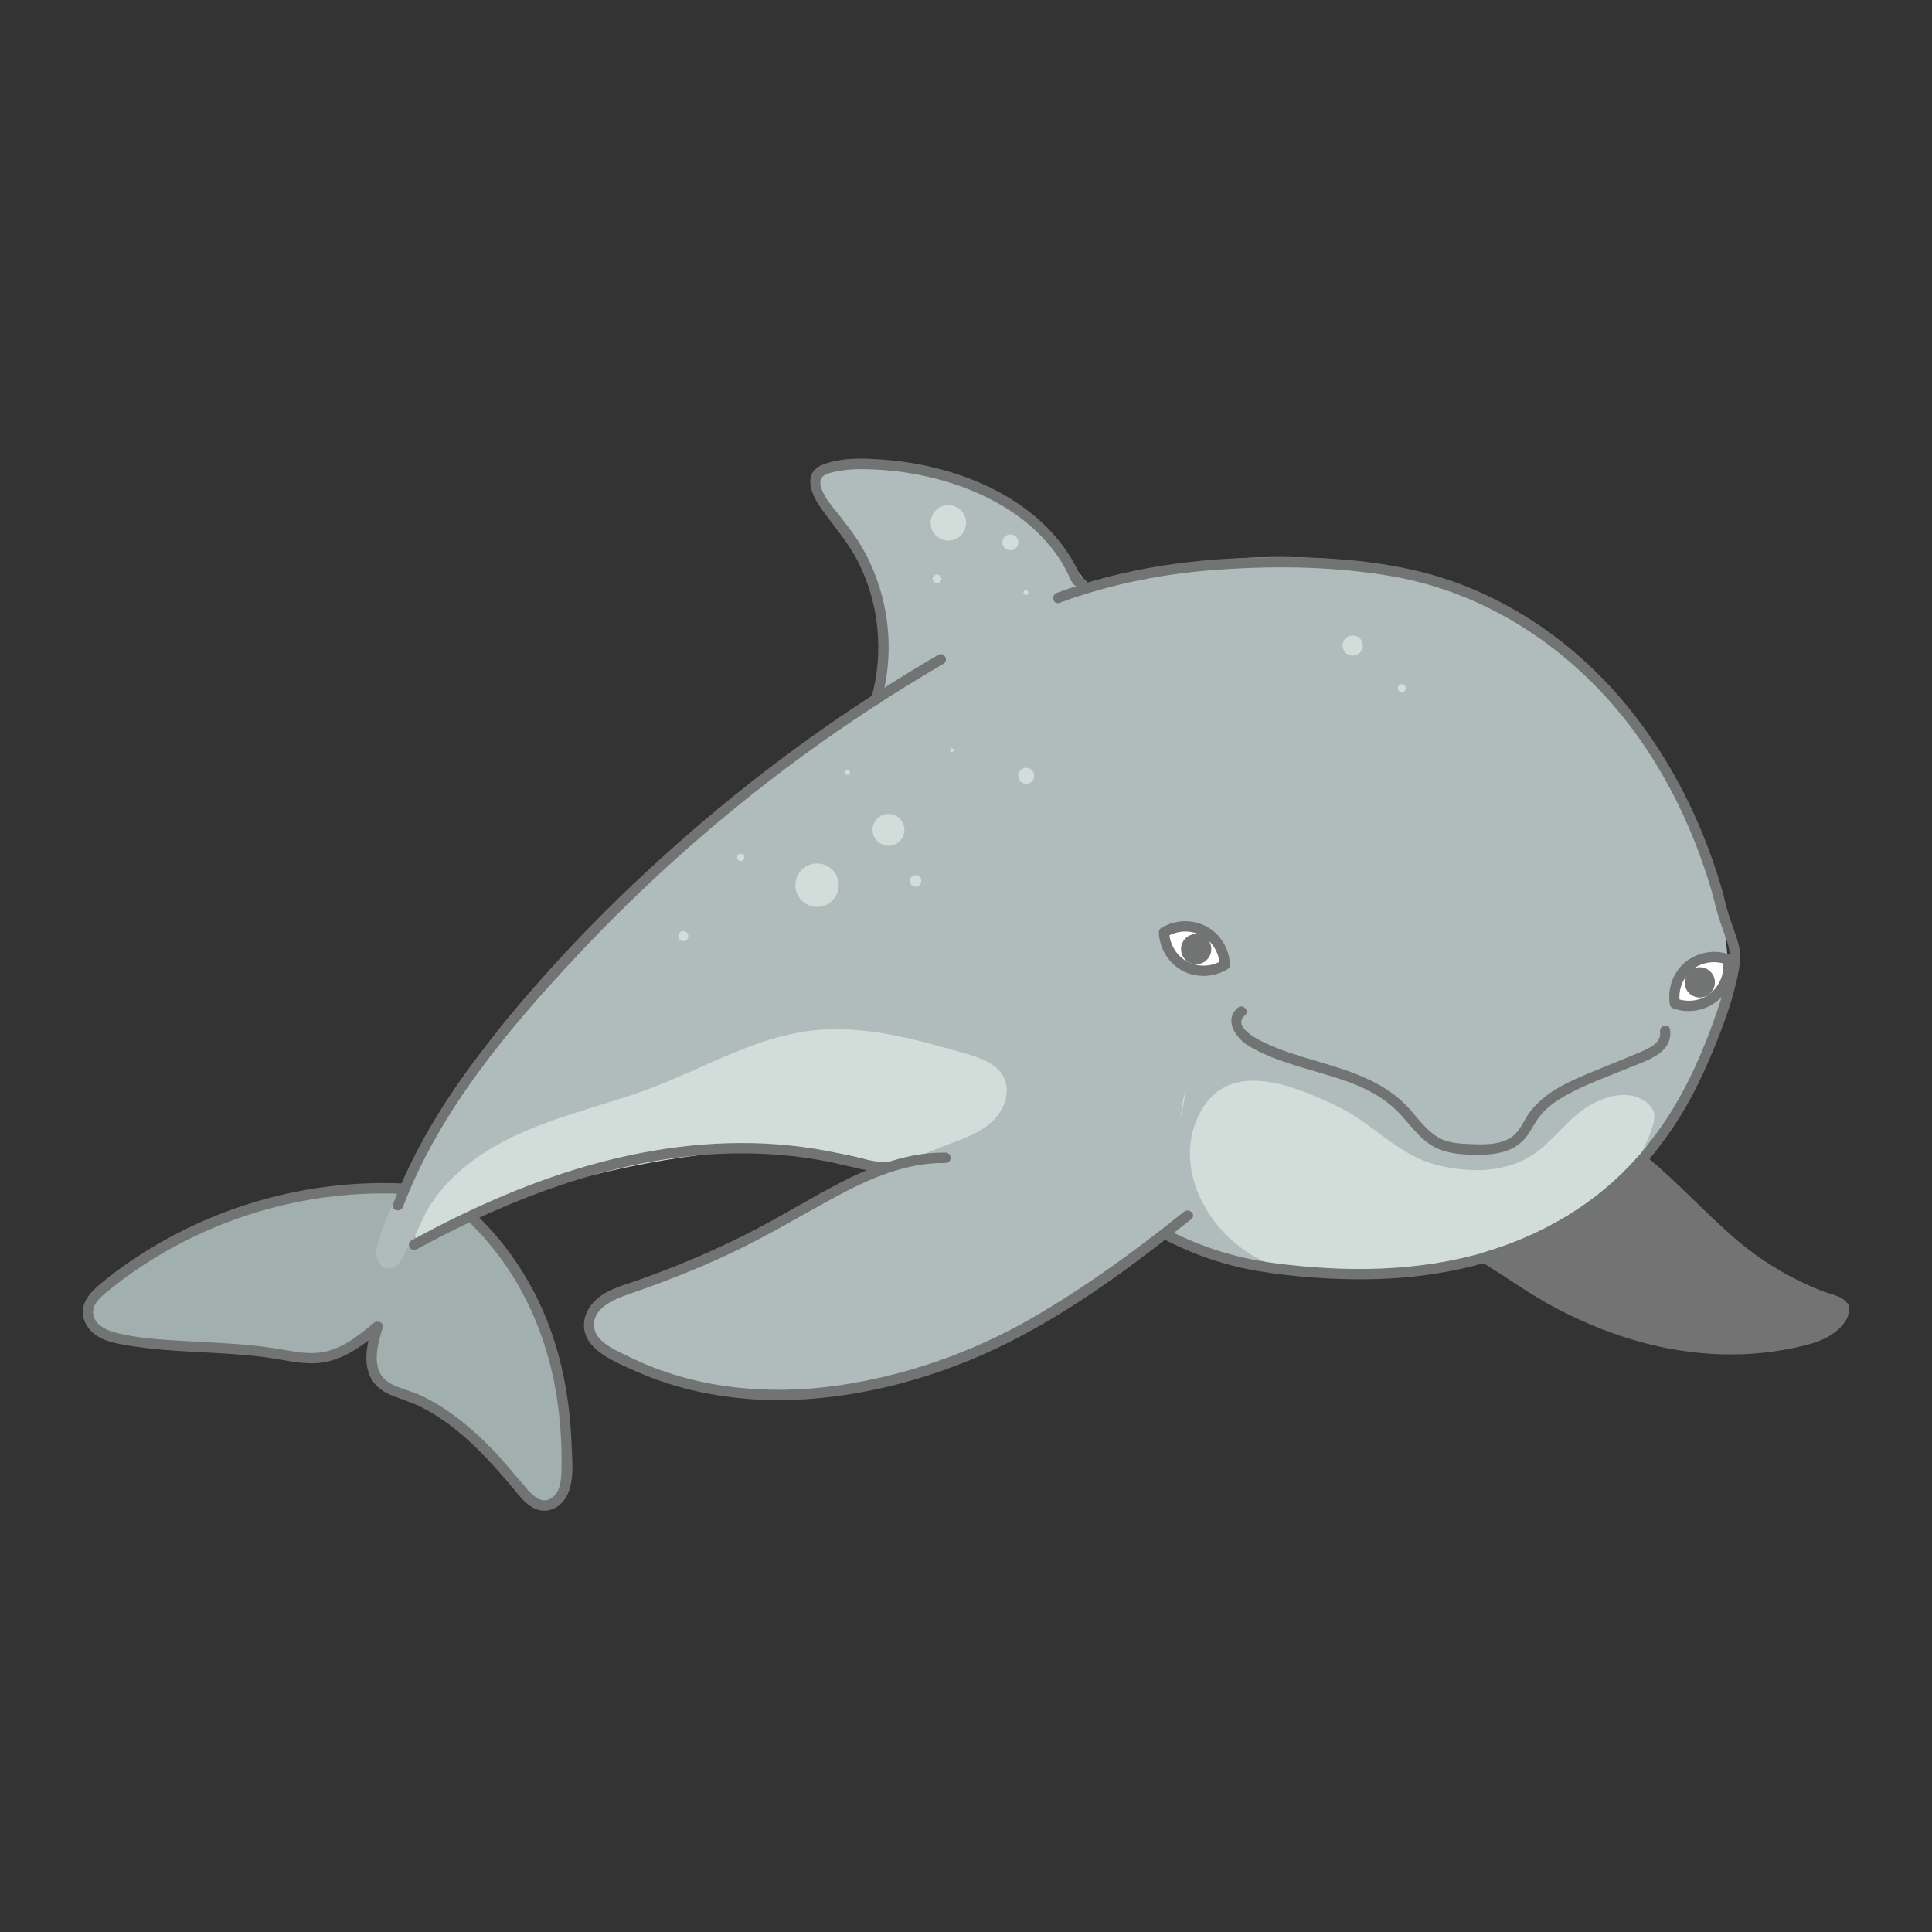 <svg viewBox="0 0 93.543 93.543" xmlns="http://www.w3.org/2000/svg" id="artwork"><rect x="0" y="0" width="93.543" height="93.543" fill="#333333" stroke="none"/><path style="fill:#a1afae;" d="M19.456,57.55c-5.177-.234-10.42,1.51-14.426,4.798-.372.305-.762.681-.775,1.161-.011.415.279.791.637,1.002s.776.287,1.185.36c2.507.448,5.036.265,7.543.713.688.123,1.394.246,2.082.122.989-.179,1.811-.841,2.586-1.48-.294.914-.539,2.051.147,2.723.312.306.752.433,1.166.573,2.17.731,4.104,2.723,5.542,4.505.336.416.738.901,1.273.869.384-.024.704-.331.855-.685s.164-.749.169-1.133c.06-4.59-1.214-8.925-4.609-12.143"></path><path style="fill:#d2dcd9;" d="M20.141,59.957c4.693-2.24,9.777-3.657,14.951-4.168,2.007-.198,4.051-.259,6.023.159,1.374.291,2.689.809,4.052,1.149,3.506.874,7.313.569,10.608,2.053.915.412,1.767.953,2.684,1.358,2.103.928,4.46,1.103,6.759,1.062,2.954-.053,5.932-.449,8.681-1.531s5.265-2.888,6.876-5.365c.3-.461.578-.992.491-1.535-.113-.708-.796-1.174-1.458-1.448-2.463-1.019-5.247-.547-7.907-.391-6.435.378-12.799-1.193-19.146-2.321s-13.029-1.793-19.119.318c-3.494,1.211-6.617,3.279-9.697,5.326-1.699,1.129-3.498,2.38-4.212,4.29"></path><path style="fill:#afbcbb;" d="M61.651,61.256c-2.905-1.017-5.158-4.672-3.443-7.566,1.46-2.464,4.689-1.024,6.616-.09,1.679.814,2.859,2.328,4.739,2.801,1.704.429,3.61.401,5.025-.767.917-.757,1.617-1.795,2.729-2.295.455-.205.949-.353,1.447-.32s1.001.272,1.258.699c.358.594-.636,2.119-.834,2.784,1.061-1.598,2.772-4.066,3.505-5.838.069-.166.137-.348.088-.52-.108-.386-.643-.402-1.038-.335-1.484.252-2.978.522-4.483.478-1.691-.05-3.343-.494-5.015-.749-2.5-.381-5.071-.342-7.511-1.008-1.428-.39-2.927-1.019-4.33-.551-1.523.508-2.338,2.117-2.713,3.574-.388,1.512-.478,3.118-1.147,4.528-.441.929-1.139,1.952-.711,2.886.164.356.472.625.793.849.715.498,1.543.832,2.404.97"></path><path style="fill:#afbcbb;" d="M19.741,60.365c.428-.502.607-1.17.928-1.738.329-.581.748-1.108,1.222-1.577.949-.94,2.111-1.651,3.327-2.193,2.081-.927,4.329-1.418,6.456-2.234,2.51-.963,4.895-2.392,7.563-2.719,2.527-.31,5.055.4,7.502,1.103.719.207,1.516.475,1.856,1.141.354.694.043,1.576-.516,2.118s-1.314.822-2.042,1.096c-3.861,1.455-7.251,3.402-10.989,5.197-1.859.893-4.188,1.419-5.942,2.482-.215.13-.479,1.077-.581,1.306-.231.516.611.659,1.088.963,3.206,2.047,7.225,2.559,10.986,1.994s7.528-1.777,10.626-3.983c6.516-4.642,4.307-2.334,5.579-5.509.345-.862.195-4.155.617-4.983.337-.661,2.863-.328,3.028-1.052s-.131-1.639-.851-1.819c3.205.573,6.03,2.395,8.72,4.229.956.652,1.985,1.336,3.142,1.345,2.561.02,3.998-3.082,6.4-3.97,1.533-.567,3.428-.214,4.674-1.271,1.069-.906,1.208-2.493,1.112-3.891-.471-6.846-4.61-13.466-10.627-16.766s-13.698-3.362-20.189-1.137c-1.299-1.74-2.603-3.251-4.508-4.291-1.774-.969-4.12-1.518-6.132-1.717-.937-.093-2.396-.016-2.541.914-.069.444.384,1.019.616,1.404,1.351,2.245,3.011,4.699,2.43,7.254-.504,2.219-.084,1.87-3.807,4.209-3.938,2.474-8.049,6.394-11.309,9.719-3.22,3.283-6.053,6.995-8.008,11.173-.482,1.031-1.159,2.254-1.345,3.385-.071.431.253,1.005.767.845.393-.122.602-.691.75-1.03"></path><path style="fill:#fff;" d="M58.286,45.072c-.631-.337-1.361-.281-1.929.07.025.667.386,1.304,1.018,1.64s1.361.281,1.929-.07c-.025-.667-.386-1.304-1.018-1.64Z"></path><path style="fill:#727373;" d="M58.412,44.856c-.696-.359-1.51-.334-2.181.07-.073.044-.128.128-.124.216.035.734.411,1.414,1.043,1.8.699.427,1.584.405,2.28-.014.073-.044.128-.128.124-.216-.037-.777-.455-1.48-1.141-1.856-.282-.155-.535.277-.252.432.529.29.865.82.894,1.425l.124-.216c-.548.33-1.224.35-1.775.014-.478-.291-.768-.813-.795-1.368l-.124.216c.515-.31,1.139-.348,1.677-.07.285.147.539-.284.252-.432Z"></path><circle style="fill:#727373;" r=".733" cy="45.954" cx="57.916"></circle><path style="fill:#fff;" d="M81.758,46.775c.55-.458,1.276-.551,1.903-.322.111.658-.114,1.355-.664,1.812s-1.276.551-1.903.322c-.111-.658.114-1.355.664-1.812Z"></path><path style="fill:#727373;" d="M81.935,46.952c.469-.382,1.098-.457,1.66-.258l-.175-.175c.092.584-.136,1.175-.584,1.556-.466.396-1.11.471-1.676.271l.175.175c-.094-.596.145-1.183.6-1.569.103-.087.09-.264,0-.354-.102-.102-.25-.088-.354,0-.6.509-.85,1.288-.728,2.056.014.088.098.147.175.175.741.262,1.565.108,2.162-.4.592-.503.832-1.287.713-2.042-.014-.088-.098-.147-.175-.175-.74-.262-1.542-.105-2.147.386-.105.085-.089.265,0,.354.104.104.248.086.354,0Z"></path><circle style="fill:#727373;" r=".733" cy="47.564" cx="82.299"></circle><path style="fill:#727373;" d="M59.928,48.797c-.69.595-.089,1.464.505,1.827.719.44,1.535.727,2.335.979,1.584.499,3.347.843,4.636,1.963.649.564,1.098,1.331,1.81,1.826.744.517,1.753.535,2.628.512.828-.022,1.63-.241,2.124-.952.259-.373.438-.777.757-1.108.304-.316.664-.567,1.045-.782.985-.558,2.08-.938,3.124-1.37.826-.342,2.143-.71,1.965-1.859-.049-.317-.531-.182-.482.133.074.477-.447.751-.808.909-.491.215-.99.411-1.485.616-.774.32-1.566.617-2.311,1.002-.655.339-1.273.772-1.715,1.371-.239.325-.388.722-.667,1.016-.265.28-.632.414-1.004.477-.38.065-.771.054-1.155.038-.483-.021-.994-.036-1.44-.246-.704-.331-1.144-1.034-1.662-1.582-1.013-1.071-2.406-1.593-3.786-2.013-.807-.246-1.624-.466-2.413-.769-.423-.163-2.442-.949-1.646-1.635.244-.21-.111-.563-.354-.354h0Z"></path><path style="fill:#727373;" d="M45.782,55.808c-1.73-.024-3.362.574-4.886,1.346-1.624.822-3.162,1.801-4.79,2.617-1.718.861-3.491,1.61-5.305,2.242-.772.269-1.656.489-2.177,1.172-.44.576-.49,1.324-.009,1.892.515.61,1.386.967,2.097,1.285.782.35,1.591.636,2.42.854,1.712.45,3.497.626,5.265.562,3.583-.129,7.228-1.166,10.426-2.774,3.177-1.598,6.094-3.767,8.862-5.983.251-.201-.105-.553-.354-.354-2.356,1.886-4.816,3.685-7.436,5.189-2.869,1.647-6.111,2.775-9.389,3.236-3.379.475-6.95.131-10.034-1.394-.574-.283-1.625-.696-1.707-1.442-.099-.905.957-1.346,1.637-1.58,1.669-.576,3.309-1.215,4.908-1.965,1.775-.833,3.445-1.84,5.166-2.772,1.643-.89,3.403-1.658,5.307-1.631.322.004.322-.495,0-.5h0Z"></path><path style="fill:#727373;" d="M56.357,60.006c1.44.74,2.955,1.269,4.553,1.535,1.697.282,3.453.41,5.173.4,3.561-.021,7.161-.829,10.204-2.728,1.551-.968,2.92-2.197,4.02-3.658.194-.257-.24-.506-.432-.252-1.936,2.57-4.776,4.352-7.833,5.28-3.362,1.02-6.942,1.026-10.401.567-1.769-.235-3.443-.758-5.031-1.574-.286-.147-.539.284-.252.432h0Z"></path><path style="fill:#727373;" d="M20.17,60.494c5.356-2.932,11.361-5.076,17.553-4.58.881.071,1.758.197,2.622.382.841.18,1.665.428,2.528.482.321.02.32-.48,0-.5-.797-.05-1.561-.283-2.337-.452-.753-.164-1.517-.283-2.283-.363-1.59-.167-3.196-.155-4.785.004-3.089.31-6.093,1.17-8.951,2.365-1.573.658-3.103,1.411-4.598,2.23-.282.155-.03.587.252.432h0Z"></path><path style="fill:#727373;" d="M80.267,55.605c1.173-1.479,2.027-3.135,2.733-4.879.354-.874.696-1.758.938-2.67.186-.7.414-1.528.257-2.253-.075-.348-.212-.682-.329-1.018-.17-.486-.318-.978-.425-1.482-.067-.315-.549-.181-.482.133.114.533.273,1.05.454,1.563.117.332.264.673.318,1.023.073.474-.065,1.008-.169,1.469-.123.546-.288,1.082-.473,1.609-.764,2.181-1.732,4.33-3.176,6.151-.198.249.154.606.354.354h0Z"></path><path style="fill:#727373;" d="M19.456,57.3c-4.234-.18-8.501.924-12.127,3.118-.891.539-1.757,1.14-2.55,1.815-.352.3-.699.67-.762,1.148-.058.44.154.862.48,1.15.365.321.842.454,1.309.544.592.114,1.191.192,1.79.251,1.235.12,2.477.149,3.714.238.71.051,1.42.121,2.122.24.635.108,1.277.241,1.925.195,1.226-.088,2.195-.844,3.108-1.596l-.418-.243c-.258.813-.51,1.811-.064,2.607.234.418.635.662,1.071.831.477.184.955.329,1.411.566,1.874.973,3.286,2.584,4.615,4.181.269.323.59.661,1.012.768.409.104.826-.05,1.111-.351.668-.705.505-1.938.472-2.826-.072-1.95-.4-3.903-1.086-5.734-.773-2.063-1.988-3.922-3.583-5.444-.233-.222-.587.131-.354.354,2.608,2.489,4.047,5.847,4.422,9.405.095.901.135,1.813.11,2.719-.013.46-.065,1.026-.488,1.305-.44.29-.859-.087-1.144-.408-.598-.675-1.146-1.384-1.78-2.029-.659-.671-1.369-1.297-2.148-1.826-.415-.282-.851-.534-1.309-.739-.466-.208-.994-.311-1.436-.567-.961-.556-.624-1.82-.352-2.678.082-.258-.24-.39-.418-.243-.768.633-1.612,1.325-2.639,1.44-.539.06-1.083-.022-1.613-.115-.543-.095-1.087-.175-1.636-.232-1.113-.114-2.232-.15-3.349-.218-1.107-.068-2.268-.126-3.342-.422-.426-.117-.927-.369-1.014-.852-.09-.497.389-.88.73-1.159.75-.614,1.549-1.169,2.379-1.669,1.666-1.003,3.467-1.771,5.342-2.286,2.111-.58,4.3-.829,6.488-.736.322.014.321-.486,0-.5h0Z"></path><path style="fill:#727373;" d="M19.511,58.435c1.764-4.629,5.046-8.545,8.391-12.122,3.318-3.548,6.967-6.79,10.886-9.661,2.216-1.624,4.518-3.129,6.892-4.512.278-.162.026-.594-.252-.432-4.267,2.485-8.298,5.371-12.026,8.61-3.725,3.236-7.219,6.82-10.209,10.751-1.691,2.223-3.166,4.616-4.164,7.233-.115.301.368.431.482.133h0Z"></path><path style="fill:#727373;" d="M51.298,29.188c2.547-.947,5.232-1.45,7.94-1.625,2.728-.176,5.557-.128,8.252.355,4.865.872,9.091,3.864,11.907,7.878,1.625,2.316,2.796,4.921,3.562,7.64.087.309.57.178.482-.133-1.371-4.866-4.063-9.396-8.134-12.469-1.935-1.46-4.156-2.566-6.512-3.15-2.733-.677-5.654-.772-8.457-.675-3.12.107-6.239.606-9.172,1.697-.299.111-.17.595.133.482h0Z"></path><path style="fill:#727373;" d="M42.668,33.934c.495-1.754.473-3.635-.049-5.381-.257-.861-.634-1.69-1.124-2.443-.262-.402-.561-.777-.857-1.155-.313-.398-.713-.836-.874-1.325-.075-.229-.091-.468.139-.612.204-.127.491-.17.723-.213.52-.097,1.056-.101,1.583-.08.791.032,1.578.121,2.354.279,1.533.312,3.03.862,4.343,1.72.728.475,1.391,1.05,1.943,1.723.284.346.533.721.746,1.113.103.191.18.397.284.586.041.074.086.137.151.192.049.041.211.096.234.157.114.297.598.168.482-.133-.063-.165-.137-.247-.279-.346-.178-.124-.224-.282-.322-.479-.184-.371-.401-.725-.645-1.059-.486-.664-1.067-1.242-1.718-1.743-1.31-1.007-2.869-1.675-4.466-2.073-.79-.197-1.599-.328-2.411-.395-1-.082-2.126-.144-3.078.236-1.019.407-.523,1.476-.062,2.123.608.855,1.299,1.626,1.778,2.569,1.029,2.026,1.258,4.421.642,6.606-.087.31.395.443.482.133h0Z"></path><path style="fill:#737373;" d="M89.257,63.266c-.066-.145-.235-.207-.386-.257-2.033-.674-3.917-1.794-5.48-3.259-.832-.779-2.424-2.414-3.886-3.603-1.727,2.002-4.029,3.489-6.522,4.386-.368.133-.741.251-1.116.359.749.451,1.468.976,2.185,1.42,3.965,2.455,8.612,3.752,13.243,2.594.774-.194,1.62-.525,1.933-1.26.051-.121.085-.261.031-.381Z"></path><path style="fill:#727373;" d="M89.473,63.139c-.244-.392-.828-.466-1.229-.622-.504-.196-.995-.421-1.473-.672-.96-.504-1.867-1.112-2.692-1.816-1.518-1.295-2.848-2.794-4.397-4.059-.099-.081-.258-.11-.354,0-1.983,2.281-4.641,3.84-7.528,4.681-.208.061-.244.345-.06.457,1.215.739,2.356,1.576,3.617,2.239,1.178.619,2.413,1.138,3.689,1.519,2.514.752,5.19.944,7.767.406.636-.133,1.306-.29,1.86-.646.449-.289.984-.844.825-1.427-.085-.31-.567-.178-.482.133.068.249-.2.54-.369.691-.21.188-.468.323-.728.426-.516.206-1.076.317-1.621.415-1.214.219-2.457.269-3.686.174-2.414-.188-4.764-.96-6.905-2.072-1.298-.674-2.468-1.532-3.714-2.29l-.06.457c2.965-.864,5.712-2.467,7.748-4.809h-.354c1.522,1.243,2.834,2.707,4.317,3.99.786.68,1.641,1.282,2.549,1.787.46.256.934.488,1.418.695.23.098.461.192.696.279.195.072.617.13.734.317.17.273.602.022.432-.252Z"></path><circle style="fill:#d2dcd9;" r="1.051" cy="42.858" cx="39.56"></circle><circle style="fill:#d2dcd9;" r=".771" cy="40.178" cx="43.019"></circle><circle style="fill:#d2dcd9;" r=".28" cy="42.651" cx="44.329"></circle><path style="fill:#d2dcd9;" d="M47.477,40.497l-.238.024-.238.024.238-.024.238-.024Z"></path><circle style="fill:#d2dcd9;" r=".389" cy="37.562" cx="49.687"></circle><circle style="fill:#d2dcd9;" r=".088" cy="36.323" cx="46.093"></circle><circle style="fill:#d2dcd9;" r=".12" cy="37.402" cx="41.035"></circle><circle style="fill:#d2dcd9;" r=".175" cy="41.51" cx="35.864"></circle><circle style="fill:#d2dcd9;" r=".245" cy="45.324" cx="33.084"></circle><circle style="fill:#d2dcd9;" r=".859" cy="25.317" cx="45.918"></circle><circle style="fill:#d2dcd9;" r=".386" cy="26.261" cx="48.918"></circle><path style="fill:#d2dcd9;" d="M47.632,28.027l.045.445-.045-.445-.045-.445.045.445Z"></path><circle style="fill:#d2dcd9;" r=".211" cy="28.023" cx="45.367"></circle><circle style="fill:#d2dcd9;" r=".115" cy="28.693" cx="49.67"></circle><circle style="fill:#d2dcd9;" r=".491" cy="31.255" cx="65.495"></circle><circle style="fill:#d2dcd9;" r=".193" cy="33.319" cx="67.873"></circle></svg>